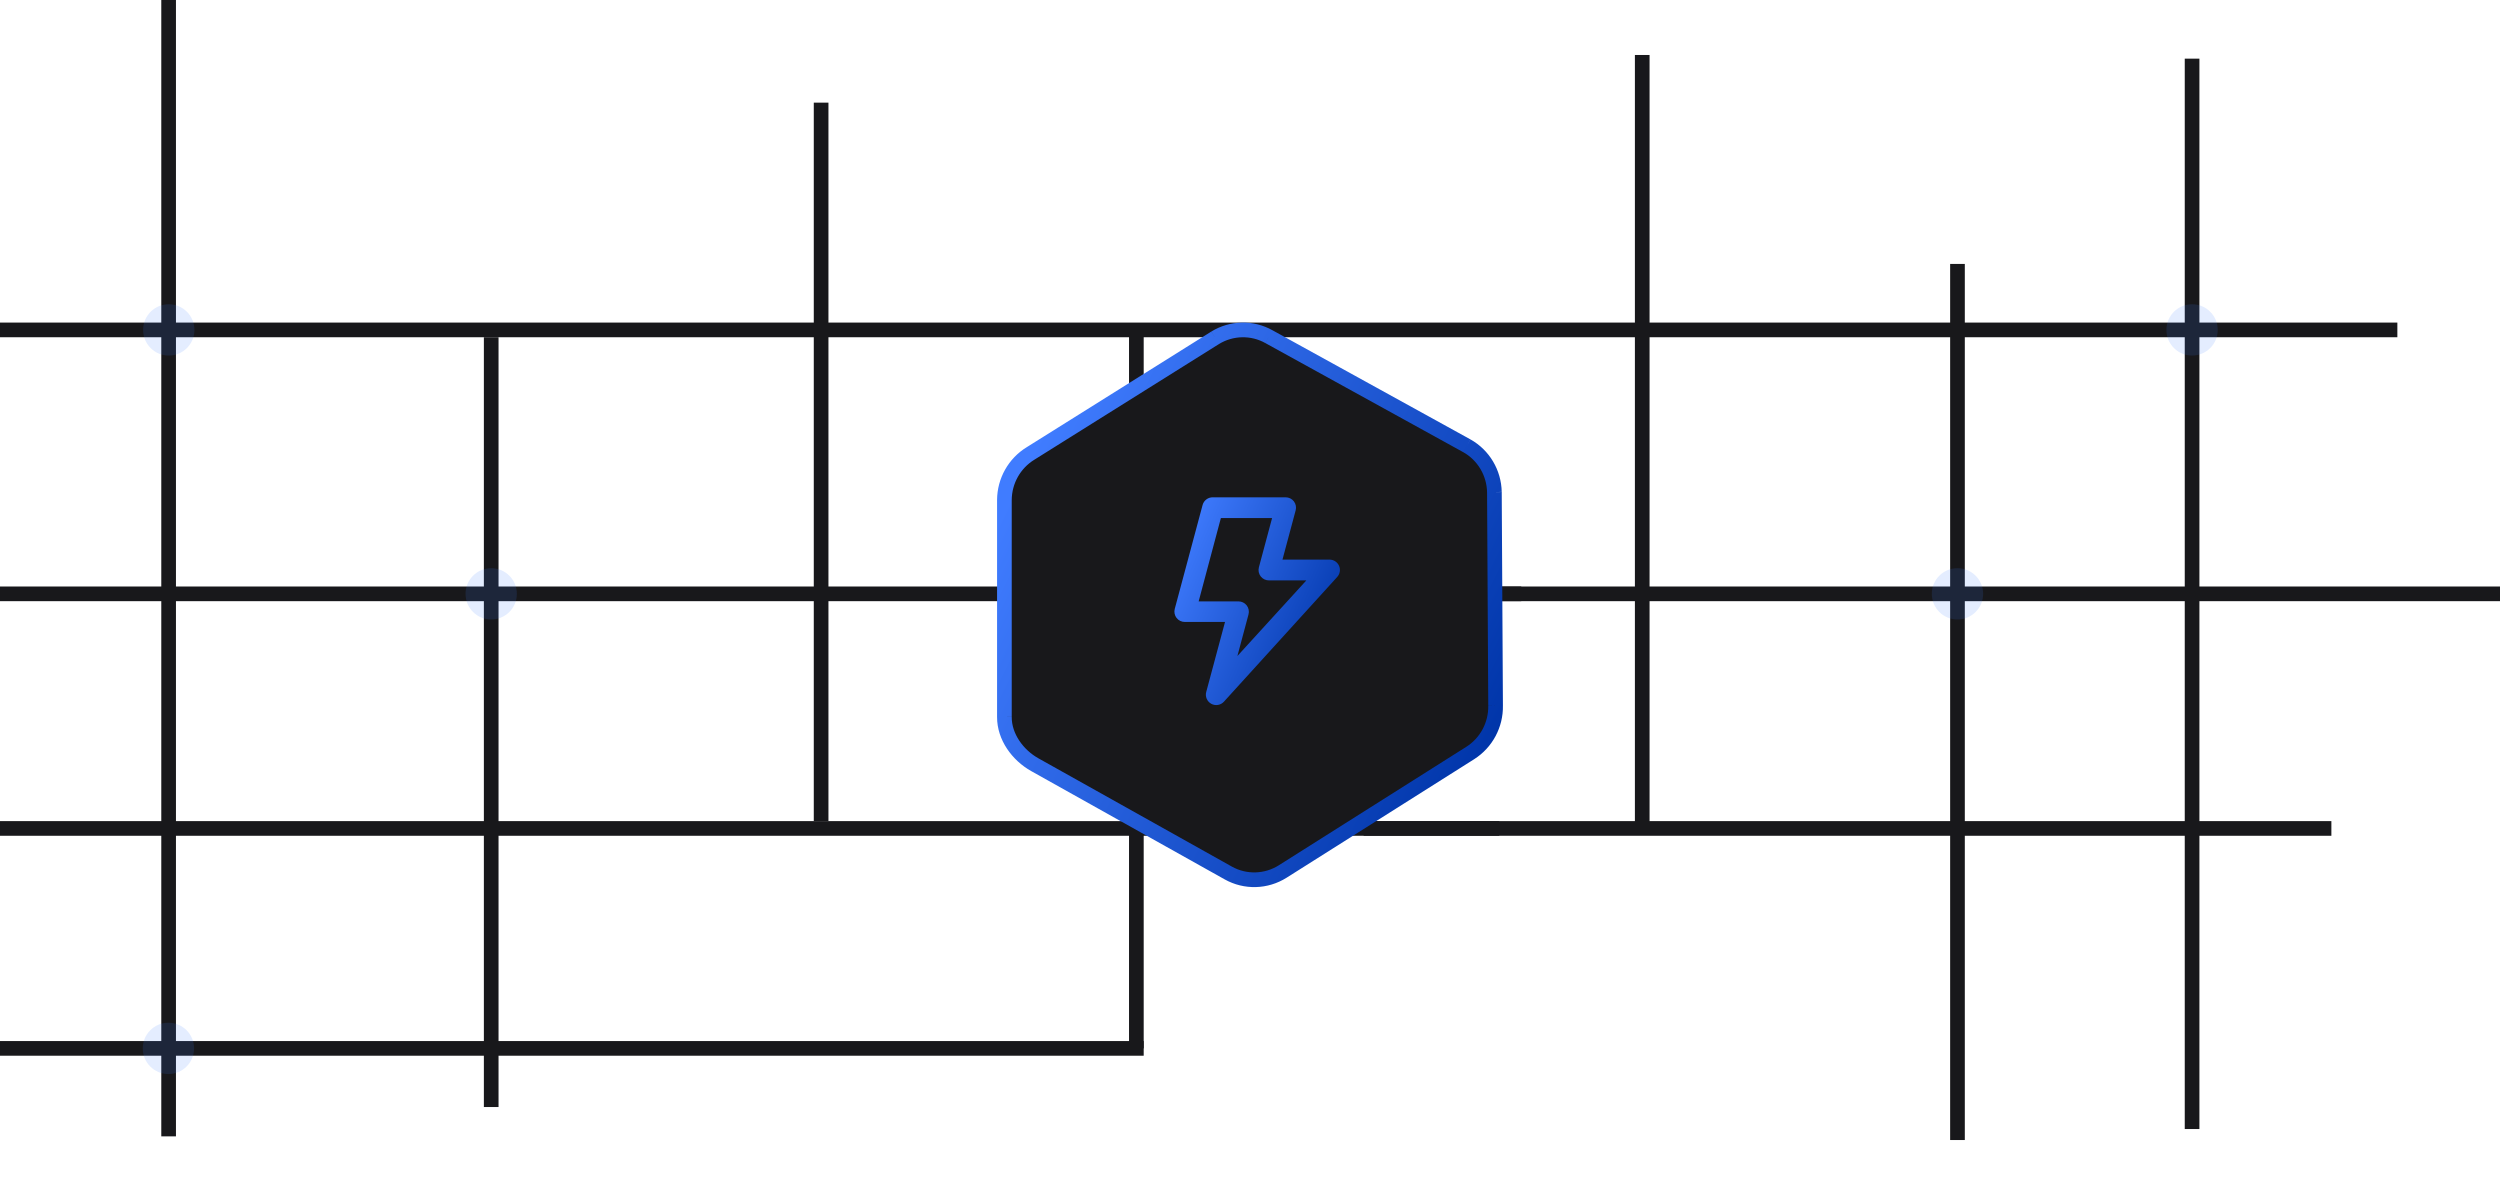 <svg width="341" height="164" viewBox="0 0 341 164" fill="none" xmlns="http://www.w3.org/2000/svg">
<g clip-path="url(#clip0_1108_49400)">
<path d="M-18 143H156" stroke="#18181B" stroke-width="2"/>
<path d="M186 113H318" stroke="#18181B" stroke-width="2"/>
<path d="M-18 81L207.5 81" stroke="#18181B" stroke-width="2"/>
<path d="M-21 113L204.5 113" stroke="#18181B" stroke-width="2"/>
<path d="M204.5 81L358 81" stroke="#18181B" stroke-width="2"/>
<path d="M299 8V154" stroke="#18181B" stroke-width="2"/>
<path d="M267 36V155.5" stroke="#18181B" stroke-width="2"/>
<path d="M224 7.5L224 113" stroke="#18181B" stroke-width="2"/>
<path d="M-16 45H327" stroke="#18181B" stroke-width="2"/>
<path d="M112 14L112 112" stroke="#18181B" stroke-width="2"/>
<path d="M155 45V143" stroke="#18181B" stroke-width="2"/>
<line x1="23" x2="23" y2="155" stroke="#18181B" stroke-width="2"/>
<path d="M67 45.999V150.999" stroke="#18181B" stroke-width="2"/>
<circle opacity="0.14" cx="67" cy="81" r="3.5" fill="#407CFF"/>
<circle opacity="0.14" cx="23.02" cy="45" r="3.5" fill="#407CFF"/>
<circle opacity="0.14" cx="22.973" cy="143" r="3.5" fill="#407CFF"/>
<circle opacity="0.14" cx="299" cy="45" r="3.5" fill="#407CFF"/>
<circle opacity="0.14" cx="267" cy="81" r="3.5" fill="#407CFF"/>
<g filter="url(#filter0_d_1108_49400)">
<path d="M140.565 61.852L165.75 46.072C167.997 44.699 170.791 44.641 173.078 45.921L200.081 60.808C202.354 62.081 203.783 64.482 203.836 67.118L203.998 96.238C204.051 98.863 202.733 101.324 200.529 102.717L174.965 118.87C172.705 120.298 169.864 120.378 167.543 119.079L141.146 104.304C138.811 102.997 136.983 100.5 137 97.792L137 68.19C137.017 65.597 138.369 63.195 140.565 61.852Z" fill="#18181B"/>
<path d="M165.75 46.072L140.565 61.852C138.369 63.195 137.017 65.597 137 68.19L137 97.792M165.75 46.072C167.997 44.699 170.791 44.641 173.078 45.921M165.75 46.072C167.986 44.705 170.792 44.642 173.078 45.921M137 97.792C136.983 100.5 138.811 102.997 141.146 104.304M137 97.792C136.983 100.486 138.812 102.997 141.146 104.304M141.146 104.304L167.543 119.079M167.543 119.079C169.864 120.378 172.705 120.298 174.965 118.87M167.543 119.079C169.863 120.377 172.716 120.291 174.965 118.87M174.965 118.87L200.529 102.717M200.529 102.717C202.732 101.325 204.051 98.861 203.998 96.238M200.529 102.717C202.733 101.324 204.051 98.863 203.998 96.238M203.998 96.238L203.836 67.118M203.836 67.118C203.783 64.482 202.354 62.081 200.081 60.808M203.836 67.118C203.784 64.495 202.353 62.08 200.081 60.808M200.081 60.808L173.078 45.921" stroke="url(#paint0_linear_1108_49400)" stroke-width="2"/>
</g>
<path d="M182.649 77.184C182.544 76.941 182.372 76.733 182.154 76.583C181.936 76.433 181.681 76.346 181.417 76.334H174.928L176.727 69.619C176.785 69.409 176.793 69.188 176.751 68.974C176.709 68.761 176.619 68.559 176.487 68.386C176.355 68.215 176.185 68.076 175.991 67.98C175.797 67.884 175.584 67.834 175.367 67.834H165.451C165.131 67.823 164.817 67.921 164.56 68.111C164.302 68.301 164.117 68.573 164.034 68.882L160.237 83.049C160.18 83.259 160.172 83.48 160.214 83.693C160.256 83.907 160.346 84.108 160.478 84.281C160.612 84.455 160.783 84.595 160.98 84.691C161.177 84.787 161.393 84.835 161.612 84.834H167.094L164.53 94.382C164.446 94.69 164.468 95.017 164.594 95.311C164.719 95.604 164.939 95.847 165.22 96C165.5 96.152 165.824 96.205 166.138 96.151C166.453 96.097 166.74 95.938 166.952 95.7L182.394 78.7C182.578 78.498 182.7 78.248 182.745 77.979C182.79 77.71 182.757 77.434 182.649 77.184V77.184ZM168.78 89.481L170.296 83.814C170.353 83.604 170.361 83.383 170.319 83.169C170.278 82.956 170.187 82.754 170.055 82.581C169.923 82.41 169.753 82.271 169.559 82.175C169.365 82.079 169.152 82.029 168.936 82.029H163.496L166.527 70.667H173.512L171.712 77.382C171.655 77.596 171.648 77.821 171.693 78.038C171.738 78.255 171.833 78.458 171.97 78.632C172.108 78.806 172.285 78.945 172.486 79.037C172.687 79.13 172.908 79.175 173.129 79.167H178.187L168.78 89.481Z" fill="url(#paint1_linear_1108_49400)"/>
</g>
<defs>
<filter id="filter0_d_1108_49400" x="119.116" y="27.116" width="102.767" height="110.767" filterUnits="userSpaceOnUse" color-interpolation-filters="sRGB">
<feFlood flood-opacity="0" result="BackgroundImageFix"/>
<feColorMatrix in="SourceAlpha" type="matrix" values="0 0 0 0 0 0 0 0 0 0 0 0 0 0 0 0 0 0 127 0" result="hardAlpha"/>
<feOffset/>
<feGaussianBlur stdDeviation="8.442"/>
<feComposite in2="hardAlpha" operator="out"/>
<feColorMatrix type="matrix" values="0 0 0 0 1 0 0 0 0 1 0 0 0 0 1 0 0 0 0.07 0"/>
<feBlend mode="normal" in2="BackgroundImageFix" result="effect1_dropShadow_1108_49400"/>
<feBlend mode="normal" in="SourceGraphic" in2="effect1_dropShadow_1108_49400" result="shape"/>
</filter>
<linearGradient id="paint0_linear_1108_49400" x1="137.657" y1="68.002" x2="203.999" y2="100.853" gradientUnits="userSpaceOnUse">
<stop stop-color="#407CFF"/>
<stop offset="1" stop-color="#0035A9"/>
</linearGradient>
<linearGradient id="paint1_linear_1108_49400" x1="160.125" y1="73.889" x2="184.793" y2="84.461" gradientUnits="userSpaceOnUse">
<stop stop-color="#407CFF"/>
<stop offset="1" stop-color="#0035A9"/>
</linearGradient>
<clipPath id="clip0_1108_49400">
<rect width="341" height="164" fill="white"/>
</clipPath>
</defs>
</svg>
